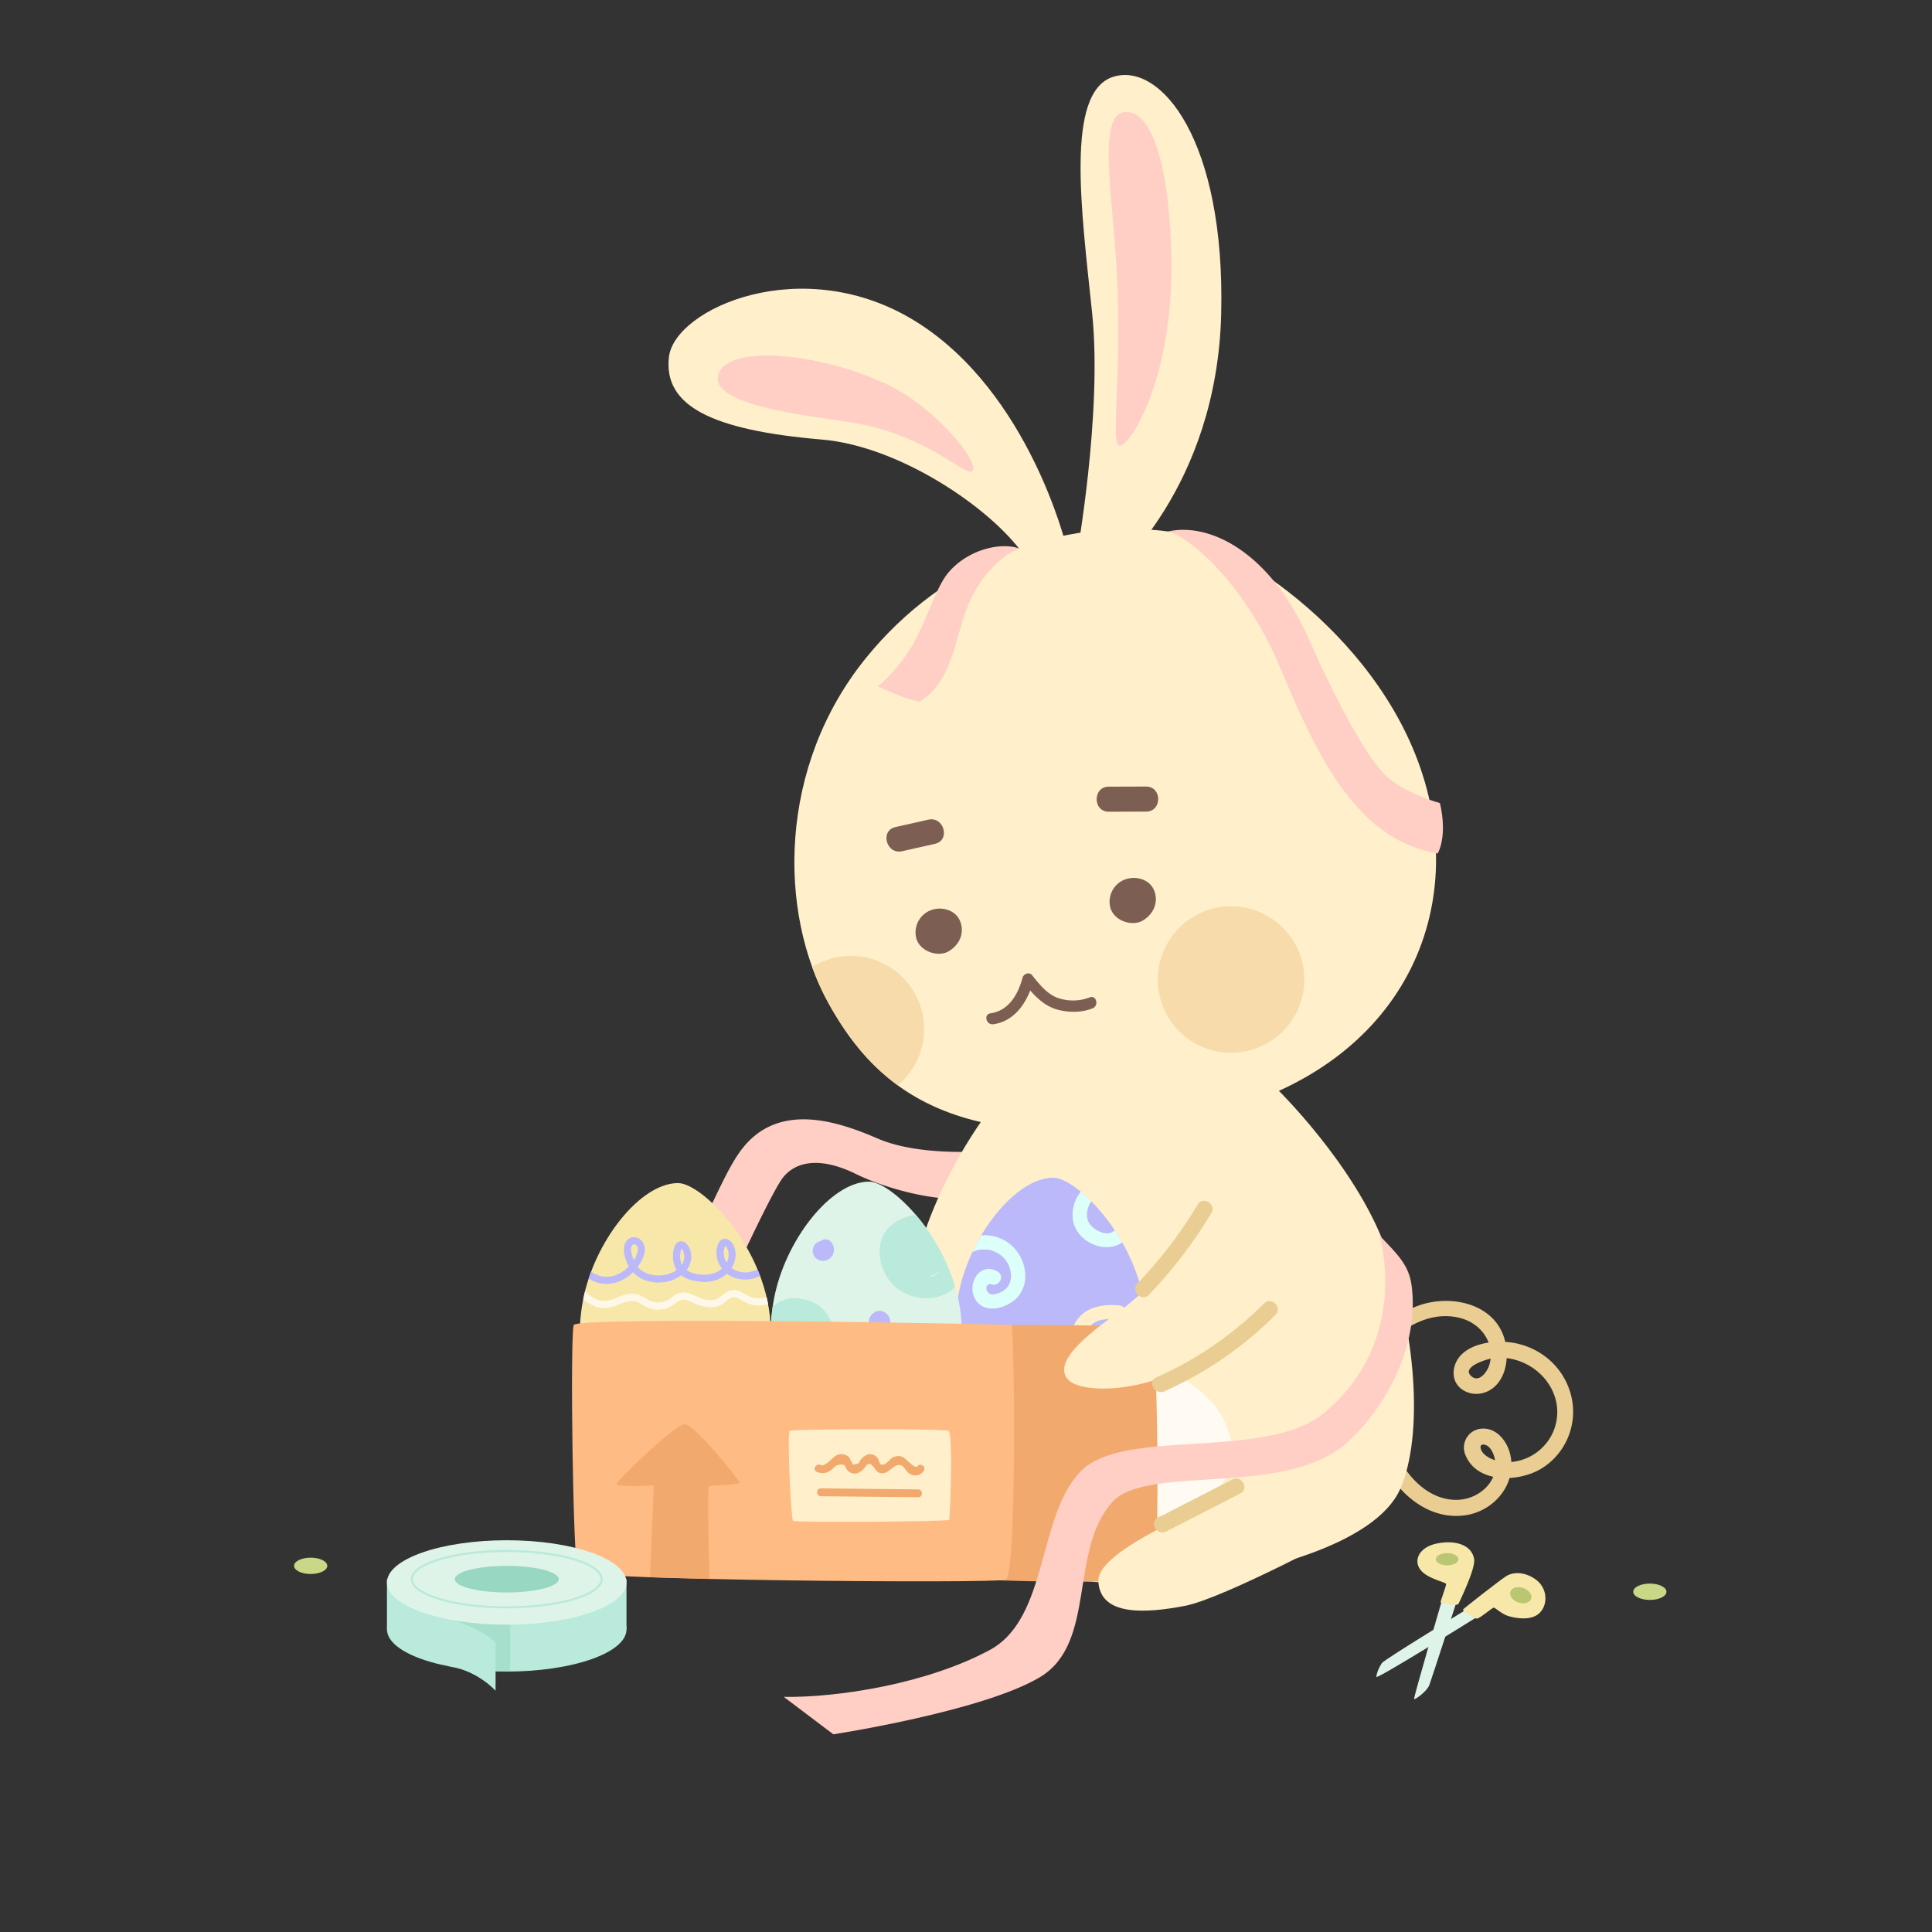 <?xml version="1.0" encoding="UTF-8" standalone="no"?>
<svg
   viewBox="0 0 1080 1080"
   version="1.1"
   id="svg4243"
   sodipodi:docname="Pakkaus.svg"
   inkscape:version="1.2.1 (9c6d41e410, 2022-07-14)"
   xmlns:inkscape="http://www.inkscape.org/namespaces/inkscape"
   xmlns:sodipodi="http://sodipodi.sourceforge.net/DTD/sodipodi-0.dtd"
   xmlns="http://www.w3.org/2000/svg"
   xmlns:svg="http://www.w3.org/2000/svg">
  <rect x="0" y="0" width="1080" height="1080" fill="#333333" stroke="none"/>
  <sodipodi:namedview
     id="namedview4245"
     pagecolor="#ffffff"
     bordercolor="#000000"
     borderopacity="0.25"
     inkscape:showpageshadow="2"
     inkscape:pageopacity="0.0"
     inkscape:pagecheckerboard="0"
     inkscape:deskcolor="#d1d1d1"
     showgrid="false"
     inkscape:zoom="0.72962963"
     inkscape:cx="540"
     inkscape:cy="540"
     inkscape:window-width="1920"
     inkscape:window-height="986"
     inkscape:window-x="-11"
     inkscape:window-y="-11"
     inkscape:window-maximized="1"
     inkscape:current-layer="svg4243" />
  <defs
     id="defs4085">
    <style
       id="style4083">.cls-1{fill:#c9d887;}.cls-2{fill:#bac671;}.cls-3{fill:#ffcfc5;}.cls-4{fill:#eacd92;}.cls-5{fill:#ffefca;}.cls-6{fill:#bbb9f9;}.cls-21,.cls-7{fill:none;}.cls-8{fill:#dcfff9;}.cls-9{fill:#dff4e8;}.cls-10{fill:#b9eadb;}.cls-11{fill:#e8d780;}.cls-12{fill:#f7e8aa;}.cls-13{fill:#fff8e9;}.cls-14{fill:#fff;opacity:0.78;}.cls-15{fill:#7c5e52;}.cls-16{fill:#f7dbaa;}.cls-17{fill:#f2a96d;}.cls-18{fill:#ffbb83;}.cls-19,.cls-20{fill:#98d8c3;}.cls-19{opacity:0.56;}.cls-21{stroke:#b9eadb;stroke-miterlimit:10;stroke-width:1.19px;}</style>
  </defs>
  <g
     id="Layer_1"
     data-name="Layer 1">
    <path
       class="cls-3"
       d="M550,643.49s-36,3.07-59.27-7-56.86-21.07-77.2,7.47c-14.15,19.86-23.52,57.69-48.23,73.84,21.38,20.57,35.91,14.32,35.91,14.32s28.93-64.14,36.4-73.74,21.57-11.61,40.82-2.13,53.07,17.56,65.17,11.85A35.2,35.2,0,0,0,550,643.49Z"
       id="path4096" />
    <path
       class="cls-4"
       d="M777.15,824.82c9.36,14.29,24.88,25,42.62,22.12,16.08-2.62,28.72-18.22,24.24-34.75-1.83-6.77-7.32-13.71-14.94-13.6a10.62,10.62,0,0,0-9.79,15c6.86,16.31,31.1,14.92,43.38,6.72a37.32,37.32,0,0,0,15-42.34c-5.12-16.46-20.19-27.26-37.28-27.91-7.84-.29-17.69,1.44-23.45,7.2-5.45,5.46-6.36,15,.63,19.6,5.94,4,13.75,2.65,18.62-2.36,5.86-6,7-15.49,5.48-23.39-4.28-22-29.8-27.91-48.33-21.4s-32.86,21.68-39.25,40.17c-1.9,5.49,6.8,7.85,8.68,2.4,7.09-20.52,30.4-41.61,53.65-35.46,11.5,3,19.63,14.09,16.16,26.11-1,3.5-5.51,10.25-10,6.45-6-5.08,7.95-9.41,10.94-9.92,22.37-3.81,43.54,17.7,35.12,40a28.34,28.34,0,0,1-24,17.81c-5.17.31-11.89-.92-15.54-5-1.62-1.81-2.68-5.58,1.16-4.57,2.77.74,4.45,4.41,5.11,6.85,3.44,12.68-7.84,23.09-19.74,23.82-13,.79-23.88-7.76-30.67-18.12-3.16-4.83-10.95-.32-7.77,4.54Z"
       id="path4098" />
    <ellipse
       class="cls-1"
       cx="922.27"
       cy="889.8"
       rx="9.28"
       ry="4.57"
       id="ellipse4100" />
    <ellipse
       class="cls-1"
       cx="173.67"
       cy="875.31"
       rx="9.28"
       ry="4.57"
       id="ellipse4102" />
    <path
       class="cls-5"
       d="M713.39,608.24s43.76,42.56,60.68,88.13c17.34,46.71,22,106.06,8.57,136.15-13.68,30.55-77.81,47.92-127.22,52.07s-107.94-7.7-128-32c-19.83-24-50.84-126.67,25.41-231.85C614.18,611.76,713.39,608.24,713.39,608.24Z"
       id="path4104" />
    <path
       class="cls-6"
       d="M588.88,658.35c14.68,0,56.82,43.41,51.32,92.28s-54.38,58.65-77.6,45.51-33-39.63-26.88-72.21S567.49,658.35,588.88,658.35Z"
       id="path4106" />
    <path
       class="cls-7"
       d="M629.86,756.22c-.84,11-12.87,14.09-21.8,10.9-10.33-3.7-11.61-14.73-8.51-24.16,3.77-11.49,15.23-14.3,26.11-13.2,5.09.52,4.92,8.5-.2,8-4.64-.47-9.91-.82-14,1.86-3.84,2.51-5,6.85-5.24,11.17-.35,5.05,1,8.06,6.09,9.3,2.25.54,5.26.86,7.3-.55a5.47,5.47,0,0,0,2.18-3.17c.79-2.36-.26-3.21-3.16-2.57-2.76,4.33-9.56.14-6.79-4.2C617.83,740.16,630.67,745.55,629.86,756.22Z"
       id="path4108" />
    <path
       class="cls-8"
       d="M564.6,709.38c1.17,4,.63,8.49-2.7,11.34a11.58,11.58,0,0,1-5.74,2.68c-1.86.59-3.33,0-4.44-1.89q-1.26-2.7,1.8-3.88c4.43,2.6,8.63-4.19,4.2-6.8-9.72-5.71-17.27,6.36-12.83,14.95,4.88,9.43,18.19,5.74,24-.75,6.66-7.48,4.94-19.13-1.11-26.43a22.51,22.51,0,0,0-19.19-8q-2.64,4.45-4.9,9.23C552.13,696.14,562,700.27,564.6,709.38Z"
       id="path4110" />
    <path
       class="cls-5"
       d="M611.83,749.58c-2.77,4.34,4,8.53,6.79,4.2,2.9-.64,4,.21,3.16,2.57a5.47,5.47,0,0,1-2.18,3.17c-2,1.41-5.05,1.09-7.3.55-5.11-1.24-6.44-4.25-6.09-9.3.29-4.32,1.4-8.66,5.24-11.17,4.1-2.68,9.37-2.33,14-1.86,5.12.52,5.29-7.46.2-8-10.88-1.1-22.34,1.71-26.11,13.2-3.1,9.43-1.82,20.46,8.51,24.16,8.93,3.19,21,.14,21.8-10.9C630.67,745.55,617.83,740.16,611.83,749.58Z"
       id="path4112" />
    <path
       class="cls-8"
       d="M568.62,766.72c-8.66-.39-19.69,5.32-23.57,13.68a53.32,53.32,0,0,0,6.49,7.52,3.64,3.64,0,0,0,.05-.67c-.16-6.26,7-10.34,12.34-11.93,6.22-1.86,11.54,1.34,13.94,7.19,2,4.76,2.91,13.39-1.2,17.39a6.49,6.49,0,0,1-.94.77,53,53,0,0,0,9,.78,21.73,21.73,0,0,0,2.6-9.59C587.7,780.54,581.37,767.29,568.62,766.72Z"
       id="path4114" />
    <path
       class="cls-8"
       d="M569.26,791.15c4.83-1.63,3-9.4-1.94-7.75a12.37,12.37,0,0,0-8.64,10.3c1.26.85,2.57,1.67,3.92,2.44a35.79,35.79,0,0,0,5,2.34C565.87,795.85,565.75,792.33,569.26,791.15Z"
       id="path4116" />
    <path
       class="cls-8"
       d="M601.37,686.87c4.78,9,17.43,13.56,26,7.64-1.32-2.31-2.7-4.54-4.12-6.69a3.86,3.86,0,0,0-.81.5c-4.29,3.28-12.24-1.3-14.1-5.53-1.35-3.06-.65-8.22,1.72-11.26-2-2-3.95-3.79-5.86-5.37C599.5,671.7,598.07,680.65,601.37,686.87Z"
       id="path4118" />
    <path
       class="cls-9"
       d="M485.81,660.54c14.68,0,56.82,43.4,51.32,92.27s-54.38,58.66-77.59,45.51-33-39.62-26.89-72.21S464.42,660.54,485.81,660.54Z"
       id="path4120" />
    <path
       class="cls-7"
       d="M525.15,711.05c.1-.12.2-.28.31-.43a24.7,24.7,0,0,1-4.08,2.2,23.94,23.94,0,0,1-2.58.91A8.51,8.51,0,0,0,525.15,711.05Z"
       id="path4122" />
    <path
       class="cls-10"
       d="M455.43,764.42l.09-.08a14.56,14.56,0,0,0,6.94-5.91,16.13,16.13,0,0,0,2-5,16.86,16.86,0,0,0,1.06-12.23c-2.42-8.3-9.32-14.3-17.48-15.07a17.37,17.37,0,0,0-16.09,4.39c-2,14-1.06,26.76,2.74,37.69C442.16,771.24,448.81,770,455.43,764.42Z"
       id="path4124" />
    <path
       class="cls-10"
       d="M494.43,689.36c-5.67,9.51-2.06,22.66,5.81,29.76,8.82,8,24.66,9.41,33.42.45.1-.11.18-.22.28-.32a111.49,111.49,0,0,0-22-40.18C504.81,680,497.73,683.81,494.43,689.36Zm26.95,23.46a24.7,24.7,0,0,0,4.08-2.2c-.11.15-.21.31-.31.43a8.51,8.51,0,0,1-6.35,2.68A23.94,23.94,0,0,0,521.38,712.82Z"
       id="path4126" />
    <path
       class="cls-6"
       d="M521.71,754.2l-.22,0c-12.37-1.81-23.7,7.52-25.75,19.62-1.51,9,1.68,19.51,8.87,25.19,14.54-6.23,27.27-19,31.52-39.81a29.49,29.49,0,0,0-9.88-5.4A5.36,5.36,0,0,0,521.71,754.2Z"
       id="path4128" />
    <path
       class="cls-11"
       d="M474.07,778.35c-.61-1.88-2.74-3.56-4.81-2.82a7.49,7.49,0,0,0-4.93,4.69,5.72,5.72,0,0,0,2.5,6.72,5.69,5.69,0,0,0,7.24-8.59Z"
       id="path4130" />
    <path
       class="cls-11"
       d="M471.69,783.09h0l.12-.05h0Z"
       id="path4132" />
    <path
       class="cls-6"
       d="M464.34,694a4,4,0,0,0-5.57-.2,5.17,5.17,0,0,0-2.8,1.41,5.76,5.76,0,0,0-1.66,3.82,5.6,5.6,0,0,0,5.17,5.76,6.18,6.18,0,0,0,5.9-3.07A6.57,6.57,0,0,0,464.34,694Z"
       id="path4134" />
    <path
       class="cls-6"
       d="M497.6,737.83a6.34,6.34,0,0,0-6.25-5.06,5,5,0,0,0-2.5.89,2.82,2.82,0,0,0-.29.18,6.28,6.28,0,0,0-2.67,3.43,6.1,6.1,0,0,0,.06,3.66,5.92,5.92,0,0,0,7.21,3.89A6.13,6.13,0,0,0,497.6,737.83Z"
       id="path4136" />
    <path
       class="cls-12"
       d="M379.05,661.35c14.68,0,56.83,43.41,51.33,92.27s-54.38,58.66-77.6,45.52-33-39.63-26.88-72.21S357.67,661.35,379.05,661.35Z"
       id="path4138" />
    <path
       class="cls-7"
       d="M354.26,704.44a14.72,14.72,0,0,0,2.15-4.86c.3-1.4.13-3.16-1.3-3.88s-2.12.68-2.3,1.82c-.3,1.89.43,4.09,1,5.87C354,703.74,354.11,704.09,354.26,704.44Z"
       id="path4140" />
    <path
       class="cls-7"
       d="M413.29,755.93a17,17,0,0,0-.11-6.07,2.45,2.45,0,0,0-.21-.76,1.45,1.45,0,0,0-.43.22,3.9,3.9,0,0,0-1.25,2.13,9.7,9.7,0,0,0,1.18,7.52A15.17,15.17,0,0,0,413.29,755.93Z"
       id="path4142" />
    <path
       class="cls-7"
       d="M367.38,759.23a9.3,9.3,0,0,0,1.78-6c0-1.54.08-4-1-5.29s-2.06,1.43-2.32,2.18a12.26,12.26,0,0,0,1,9.69C367.06,759.59,367.23,759.42,367.38,759.23Z"
       id="path4144" />
    <path
       class="cls-7"
       d="M406.16,705.79a9.12,9.12,0,0,0,.33-8c-.18-.35-.74-1.25-1.08-1.34a.49.49,0,0,0-.15.21c-.08.26-.22.52-.31.79a9,9,0,0,0-.32,4.27A11,11,0,0,0,406.16,705.79Z"
       id="path4146" />
    <path
       class="cls-7"
       d="M381.15,706.94a8.67,8.67,0,0,0,.57-1.09,8.54,8.54,0,0,0,.7-4.35,6.58,6.58,0,0,0-.67-2.25,10.42,10.42,0,0,0-.61-1c-.06-.09-.23-.23-.27-.34a13.66,13.66,0,0,0,0,8.35A6.27,6.27,0,0,0,381.15,706.94Z"
       id="path4148" />
    <path
       class="cls-7"
       d="M341.51,758.59a16.63,16.63,0,0,0,1.75-3.41c.5-1.34,2.66-9.17-1.14-7.86s-1.92,8.14-.88,10.69C341.32,758.21,341.42,758.4,341.51,758.59Z"
       id="path4150" />
    <path
       class="cls-7"
       d="M392.38,759.69a19.82,19.82,0,0,0,1-7,6.59,6.59,0,0,0-.89-3,6.83,6.83,0,0,0-.81-1,1.48,1.48,0,0,0-.26-.16.87.87,0,0,0-.2.16,7.26,7.26,0,0,0-1.36,5,14.13,14.13,0,0,0,2.48,6.07Z"
       id="path4152" />
    <path
       class="cls-6"
       d="M340.63,717.68a21.79,21.79,0,0,0,12-5.36q.64-.55,1.26-1.17a15.8,15.8,0,0,0,4.86,3.7,22.2,22.2,0,0,0,13.1,1.79,20.18,20.18,0,0,0,9-3.74c3.31,2.58,8.05,3.54,12.09,3.67a19.09,19.09,0,0,0,13.17-4.25l.33-.32a15.76,15.76,0,0,0,3.42,2,17.82,17.82,0,0,0,15-.78c-.46-1.23-.94-2.45-1.45-3.66a16.1,16.1,0,0,1-4.43,1.51,13.09,13.09,0,0,1-10-2.21,14.66,14.66,0,0,0,2.23-7.55,11.42,11.42,0,0,0-1.6-6c-1.24-1.94-3.69-3.6-6-2.42-2,1-2.69,3.6-3,5.69a13.56,13.56,0,0,0,.58,6,15.51,15.51,0,0,0,2.39,4.56c-3.9,3.53-9.91,4.09-15.05,2.83a14.79,14.79,0,0,1-4.73-1.94,12.19,12.19,0,0,0,1.5-12.55c-1-2.08-3.07-4.18-5.59-3.4-2.12.66-2.9,3-3.23,5a15.85,15.85,0,0,0,1.71,10.9,15.12,15.12,0,0,1-4,2c-5.95,2-13.44,1.21-17.74-3.77h0a21.45,21.45,0,0,0,3.62-7,8.06,8.06,0,0,0-1-7.14,5.87,5.87,0,0,0-5.66-2.41,6.07,6.07,0,0,0-4.52,5,15.61,15.61,0,0,0,1.05,7.72,21.56,21.56,0,0,0,1.56,3.5l-.29.3a18.86,18.86,0,0,1-8.16,5,14.46,14.46,0,0,1-12.63-2.37c-.48,1.28-.95,2.57-1.37,3.86A17.86,17.86,0,0,0,340.63,717.68ZM405,697.48c.09-.27.23-.53.31-.79a.49.49,0,0,1,.15-.21c.34.09.9,1,1.08,1.34a9.12,9.12,0,0,1-.33,8,11,11,0,0,1-1.53-4A9,9,0,0,1,405,697.48Zm-24.73,4.06a12.27,12.27,0,0,1,.65-3.59c0,.11.21.25.27.34a10.42,10.42,0,0,1,.61,1,6.58,6.58,0,0,1,.67,2.25,8.54,8.54,0,0,1-.7,4.35,8.67,8.67,0,0,1-.57,1.09,6.27,6.27,0,0,1-.3-.64A12.22,12.22,0,0,1,380.22,701.54Zm-27.41-4c.18-1.14,1-2.47,2.3-1.82s1.6,2.48,1.3,3.88a14.72,14.72,0,0,1-2.15,4.86c-.15-.35-.29-.7-.41-1.05C353.24,701.61,352.51,699.41,352.81,697.52Z"
       id="path4154" />
    <path
       class="cls-6"
       d="M332.51,769a16.77,16.77,0,0,0,8.54-3.91,16.76,16.76,0,0,0,1.72,1.65,15.67,15.67,0,0,0,8.12,3.5,18.09,18.09,0,0,0,9.05-1.73,40.45,40.45,0,0,0,6.22-3.09,16.11,16.11,0,0,0,3.95,3,21.07,21.07,0,0,0,16.23,1.39,17.49,17.49,0,0,0,6.23-3.3,12.85,12.85,0,0,0,9.7,4.11,15.27,15.27,0,0,0,10.74-5,16.11,16.11,0,0,0,3.27,2,15.57,15.57,0,0,0,10.74.82c.56-1.6,1.07-3.27,1.52-5a11.7,11.7,0,0,1-13.24-1.17,19.85,19.85,0,0,0,2.15-8c.14-2.46.16-6.09-1.54-8.06-2.09-2.41-5.57-1-7.15,1.23a11.46,11.46,0,0,0-1.54,8.5,15.26,15.26,0,0,0,3,6.74,10.79,10.79,0,0,1-3,2.51,9.84,9.84,0,0,1-10.35-.24A11.92,11.92,0,0,1,395,763.5a19.68,19.68,0,0,0,2-6.49c.48-3,.59-6.26-1-9a8,8,0,0,0-2.85-3,3.55,3.55,0,0,0-4.69.82c-4.23,4.43-2.8,11,.13,15.69.42.67.87,1.33,1.33,2a9.83,9.83,0,0,1-1.35,1,17.45,17.45,0,0,1-11.81,2.11,14.59,14.59,0,0,1-7.48-3.64,12.43,12.43,0,0,0,3.09-4.72,18.49,18.49,0,0,0,.39-9.14c-.4-2.27-1.6-4.72-4-5.41-3.2-.91-5.51,2-6.56,4.57a15,15,0,0,0-.82,7.56,16.65,16.65,0,0,0,2.26,6.44c-.29.16-.57.34-.85.49-3.66,2-8.26,4.34-12.53,3.4a12.13,12.13,0,0,1-6.5-3.93,19.53,19.53,0,0,0,1.43-2.07,22.18,22.18,0,0,0,2.8-7.42c.45-2.54.55-5.4-1.14-7.54a5.58,5.58,0,0,0-7.17-1.15c-2.59,1.44-3.68,4.36-3.77,7.19a20.28,20.28,0,0,0,2.68,10.59,13,13,0,0,1-12.09,2.91c.4,1.46.84,2.9,1.33,4.31A17.79,17.79,0,0,0,332.51,769Zm78.78-17.58a3.9,3.9,0,0,1,1.25-2.13,1.45,1.45,0,0,1,.43-.22,2.45,2.45,0,0,1,.21.76,17,17,0,0,1,.11,6.07,15.17,15.17,0,0,1-.82,3A9.7,9.7,0,0,1,411.29,751.45Zm-21.46,2.35a7.26,7.26,0,0,1,1.36-5,.87.87,0,0,1,.2-.16,1.48,1.48,0,0,1,.26.16,6.83,6.83,0,0,1,.81,1,6.59,6.59,0,0,1,.89,3,19.82,19.82,0,0,1-1,7l-.07.18A14.13,14.13,0,0,1,389.83,753.8Zm-24-3.72c.26-.75,1.32-3.39,2.32-2.18s1,3.75,1,5.29a9.3,9.3,0,0,1-1.78,6c-.15.19-.32.36-.49.54A12.26,12.26,0,0,1,365.85,750.08Zm-23.73-2.76c3.8-1.31,1.64,6.52,1.14,7.86a16.63,16.63,0,0,1-1.75,3.41c-.09-.19-.19-.38-.27-.58C340.2,755.46,338.34,748.63,342.12,747.32Z"
       id="path4156" />
    <path
       class="cls-13"
       d="M342.3,782.38c1.49-.62,2.94-1.52,4.6-1.56a9.19,9.19,0,0,1,3.84,1c2.7,1.22,5.13,3,8,3.88a11.66,11.66,0,0,0,9.17-1c2.62-1.36,5.18-3.63,8.26-3.76s6,1.38,8.81,2.54c3,1.25,6.13,2.31,9.43,1.9,3.46-.44,6.19-2.65,9.42-3.74,4.17-1.41,8.17.91,12.24,1.65a22.75,22.75,0,0,0,2.83.34c1-1.25,1.88-2.57,2.75-3.94a18.06,18.06,0,0,1-5.09-.35c-3.69-.8-7.24-2.5-11.11-2.11-3.43.34-6.16,2.34-9.27,3.58s-5.79.52-8.67-.6-5.59-2.53-8.62-3a13.49,13.49,0,0,0-9.24,1.91c-2.44,1.39-4.93,3.37-7.89,3.16-2.72-.19-5.19-1.94-7.53-3.17-2.92-1.53-6.11-2.79-9.44-2-2,.49-3.7,1.78-5.71,2.16s-4.23-.59-6.05-1.54a2,2,0,0,0-1.4-.19,55.66,55.66,0,0,0,3.2,5.25,12.07,12.07,0,0,0,1.8.42A10.36,10.36,0,0,0,342.3,782.38Z"
       id="path4158" />
    <path
       class="cls-13"
       d="M345.86,729.25a33.74,33.74,0,0,1,6-1.91,8.23,8.23,0,0,1,5.8,1.13A25.75,25.75,0,0,0,364,731.6a15.67,15.67,0,0,0,7,.18A15.3,15.3,0,0,0,377,729c1.68-1.24,3.27-2.67,5.5-2.47s4.53,1.54,6.64,2.46a20.91,20.91,0,0,0,7.3,1.73,12.12,12.12,0,0,0,7.2-1.63c1.67-1.06,3-2.56,4.81-3.46s3.59-.18,5.23.7a28.67,28.67,0,0,0,6,2.87,19.61,19.61,0,0,0,8.49.12l1.21-.25c-.24-1.31-.52-2.61-.83-3.9-.59.13-1.19.25-1.78.35a14,14,0,0,1-6.77-.4c-3.9-1.37-7-4.77-11.53-3.73-4,.92-6.11,5.12-10.34,5.34a16.32,16.32,0,0,1-6.84-1.16,66.14,66.14,0,0,0-6.35-2.61,9.44,9.44,0,0,0-6.66.41c-1.92.88-3.38,2.48-5.23,3.47a11.39,11.39,0,0,1-11.51-.66,17.92,17.92,0,0,0-6-2.75,13.73,13.73,0,0,0-6.11.39c-4.29,1.16-8.55,4-13.15,3.32-3.56-.51-6.59-2.79-9.26-5.23-.36,1.45-.69,2.91-1,4.37a23.75,23.75,0,0,0,7,4.14C337.41,732,341.67,730.85,345.86,729.25Z"
       id="path4160" />
    <path
       class="cls-14"
       d="M544,813.25c.55,28.94,33.09,37.46,73,36.88s72.14-10,71.6-39-33.36-51.94-73.29-51.37S543.49,784.3,544,813.25Z"
       id="path4162" />
    <path
       class="cls-5"
       d="M654.62,297.3c35.49,5,120.73,60.57,142.81,143.2S773.25,608.28,656.91,626.75c-120.15,19.08-165.61-15.1-193.78-66s-28.27-132.24,21-193C527.66,314,593.5,288.73,654.62,297.3Z"
       id="path4164" />
    <path
       class="cls-15"
       d="M631.25,491a13.22,13.22,0,0,0-10.58,16.25c1.77,7.24,12.1,11.1,18.38,7.2s8.52-10.52,6.15-16.57S636.11,490.07,631.25,491Z"
       id="path4166" />
    <path
       class="cls-15"
       d="M522.78,508.15A13.23,13.23,0,0,0,512.2,524.4c1.78,7.24,12.1,11.1,18.38,7.21s8.53-10.52,6.16-16.57S527.65,507.23,522.78,508.15Z"
       id="path4168" />
    <path
       class="cls-15"
       d="M640.69,439.69l-20.91.06c-9,0-9,14,0,14l20.91-.06c9,0,9-14,0-14Z"
       id="path4170" />
    <path
       class="cls-15"
       d="M518.94,458.2l-18.39,4.14c-8.79,2-5.07,15.48,3.72,13.5l18.39-4.14c8.78-2,5.07-15.48-3.72-13.5Z"
       id="path4172" />
    <path
       class="cls-15"
       d="M555.31,572.57c12.56-1.87,19.33-13.07,22.43-24.42l-5.26,1.39c4.77,6,10.19,12.2,17.74,14.57,6.42,2,14.29,2.1,20.55-.46,3.71-1.51,2.09-7.61-1.67-6.08a26,26,0,0,1-17.2.47c-6.39-2-10.95-7.91-15-12.95-1.52-1.91-4.69-.71-5.26,1.39-2.57,9.39-7.59,18.46-18,20-4,.6-2.3,6.67,1.67,6.07Z"
       id="path4174" />
    <circle
       class="cls-16"
       cx="688.18"
       cy="547.56"
       r="40.93"
       id="circle4176" />
    <path
       class="cls-16"
       d="M469.28,534.88A40.74,40.74,0,0,0,454,540.56a141.89,141.89,0,0,0,9.09,20.14c9.93,18,22,33.84,38.77,46a40.93,40.93,0,0,0-32.62-71.85Z"
       id="path4178" />
    <path
       class="cls-5"
       d="M596.07,305.44s-20.63-86.05-83.85-125.56S377,172.41,373.93,199.63s23.7,40.83,85.61,46.1c43.34,3.69,94.39,38.2,112.83,64.54C592.12,313.34,596.07,305.44,596.07,305.44Z"
       id="path4180" />
    <path
       class="cls-5"
       d="M601.49,313.12s14.91-81.6,9-138.31S595.38,51.71,622.1,43s63,35.5,60.54,132.78-61.3,145.51-61.3,145.51Z"
       id="path4182" />
    <path
       class="cls-17"
       d="M565.44,740.73c10.29-.22,76.44.07,78.78,2.12s5,131.42,0,137.56-85.75,3-85.75,3Z"
       id="path4184" />
    <path
       class="cls-18"
       d="M320.7,740.73c-2.09,7.33-.43,132.94,2.28,137.8s232.65,6.72,239.16,4.55,4.93-141.81,3.3-142.35S322.16,735.63,320.7,740.73Z"
       id="path4186" />
    <path
       class="cls-17"
       d="M363.34,881.69l2.13-51.28s-20.91,1-20.91-.73,32.3-33,37.84-33.51,30.14,30.32,30.86,32.28-15.35,1.47-16.84,2.44.26,51.75.26,51.75Z"
       id="path4188" />
    <path
       class="cls-5"
       d="M441.53,799.76c3.47-.91,86.17-1.28,88.76.13s.83,48.62.32,49.7-86.09,1.6-87.29.61S439.83,800.21,441.53,799.76Z"
       id="path4190" />
    <path
       class="cls-17"
       d="M456.52,822.71a7.3,7.3,0,0,0,7.56-.6c2.38-1.59,2.69-3.3,5.77-3.38,3.33-.08,2.19,1.25,4,3.28a5.24,5.24,0,0,0,6,1.29,8.64,8.64,0,0,0,3.18-2.54c1.81-2.06,2.71-3.73,5-1.08,1.61,1.9,2.22,3.89,5.22,3.89,4.12,0,6.43-5.8,10.69-4.39,1.25.42,2.47,3,3.54,3.86a7.08,7.08,0,0,0,3.34,1.63,5.33,5.33,0,0,0,5.6-2.62c1.52-2.39-2.27-4.59-3.78-2.21-.95,1.49-6.77-4.92-8.23-5.48a6.35,6.35,0,0,0-6.13.9c-1.37,1-3.82,4.61-6,3.2-.69-.46-1-2.3-1.49-3a5.17,5.17,0,0,0-4.74-2.55c-2.26.19-4,1.93-5.28,3.6a2.34,2.34,0,0,1-2.58,1.88c-1.1.64-1.72.36-1.87-.83-.94-1-1.05-2.47-2.23-3.42a6.26,6.26,0,0,0-6.21-.71c-2.52,1-6.31,6.7-9.16,5.48-2.56-1.11-4.8,2.66-2.21,3.78Z"
       id="path4192" />
    <path
       class="cls-17"
       d="M458.86,836.4l54.41.56c2.82,0,2.83-4.36,0-4.38L458.86,832c-2.82,0-2.82,4.35,0,4.38Z"
       id="path4194" />
    <path
       class="cls-5"
       d="M668.8,685.78s-15.63,26.93-43.31,47.42c-14.25,10.54-35.71,26-29.56,36.58s45.36,7.9,67-6.44,48.59-37.17,48.59-37.17Z"
       id="path4196" />
    <path
       class="cls-5"
       d="M697.93,832.71s-84.7,31-83.95,51,26.66,18.12,48.31,14,91.07-41.42,91.07-41.42Z"
       id="path4198" />
    <path
       class="cls-4"
       d="M669.46,673.47a246.31,246.31,0,0,1-33.63,44c-4,4.18,2.34,10.55,6.36,6.36a256.26,256.26,0,0,0,35-45.84c3-5-4.79-9.51-7.77-4.54Z"
       id="path4200" />
    <path
       class="cls-4"
       d="M706.65,728.6A199.09,199.09,0,0,1,646.33,770c-5.29,2.34-.71,10.1,4.54,7.77A205.49,205.49,0,0,0,713,735c4.1-4.1-2.26-10.47-6.36-6.36Z"
       id="path4202" />
    <path
       class="cls-4"
       d="M688.85,827.07l-41.49,21.29c-5.15,2.65-.6,10.42,4.55,7.77l41.48-21.29c5.16-2.65.61-10.42-4.54-7.77Z"
       id="path4204" />
    <path
       class="cls-3"
       d="M543.24,263.44c5.88-3.53-20.3-35.87-47.41-48.59-38.05-17.85-88.68-22.53-94.24-5.56-5.82,17.75,54.05,23.47,74.63,26.89C518.66,243.24,538.85,266.07,543.24,263.44Z"
       id="path4206" />
    <path
       class="cls-3"
       d="M625.85,249.1c6.08,0,29-36.3,29-100.1,0-33.66-5.39-83.8-24-86.34s-8.61,46.53-6.44,91C627.24,211.63,620.56,249.1,625.85,249.1Z"
       id="path4208" />
    <path
       class="cls-3"
       d="M569.58,306.53s-18,6.81-28.53,32c-6.89,16.45-8.64,42.88-26.78,53.56-5.86-.14-23.56-8.34-23.56-8.34a92.78,92.78,0,0,0,18.11-21c9.11-14.6,13.84-33.8,21.32-42.66C540.9,307.34,559,302.94,569.58,306.53Z"
       id="path4210" />
    <path
       class="cls-3"
       d="M653,297.08c10,2.06,41.84,27,62.26,75.31,19.62,46.43,41.49,97,88.46,104.71,5.71-11.42,1.19-28.19,1.19-28.19s-16.55-4.3-28.19-13.52S747.3,392.55,731.51,357C709.56,307.63,675.49,292,653,297.08Z"
       id="path4212" />
    <path
       class="cls-3"
       d="M771.08,690.53s18.09,57.85-30.32,98.89c-32.65,27.67-112.32,8.07-136.67,33.09s-17.82,82.19-50.94,99.92c-35.39,19-85.3,26.6-115,26.14,16.16,12.15,27.7,20.92,27.7,20.92s83.28-12.76,115.39-31.89,16-71.09,40.77-98.15c19.21-21,97-2.19,131.1-33.09,21.53-19.52,40.39-54.12,36-87.66C787.65,707,780.89,700.91,771.08,690.53Z"
       id="path4214" />
    <ellipse
       class="cls-10"
       cx="283.27"
       cy="910.83"
       rx="66.95"
       ry="23.59"
       id="ellipse4216" />
    <rect
       class="cls-10"
       x="216.31"
       y="882.76"
       width="133.9"
       height="28.07"
       id="rect4218" />
    <polygon
       class="cls-19"
       points="285.22 934.4 285.22 908.17 254.19 905.85 277.03 934.41 285.22 934.4"
       id="polygon4220" />
    <ellipse
       class="cls-9"
       cx="283.27"
       cy="884.6"
       rx="66.95"
       ry="23.59"
       id="ellipse4222" />
    <ellipse
       class="cls-20"
       cx="283.27"
       cy="882.76"
       rx="29.08"
       ry="7.45"
       id="ellipse4224" />
    <ellipse
       class="cls-21"
       cx="283.27"
       cy="882.76"
       rx="53.02"
       ry="15.76"
       id="ellipse4226" />
    <path
       class="cls-10"
       d="M254.19,905.85s16.12,5.36,22.84,12.44v26.86s-9.75-11-25.34-13.52C251.69,921.94,254.19,905.85,254.19,905.85Z"
       id="path4228" />
    <path
       class="cls-9"
       d="M807,891.39s-17,57.88-16.52,58.4,7.34-4.45,8.52-7.81c2.63-7.49,14.71-45,14.71-45Z"
       id="path4230" />
    <path
       class="cls-9"
       d="M822.21,898.22s-47.68,29-49.69,31.39c-.48.56-2.93,4.75-3.14,7.78-.12,1.76,56-33.31,56-33.31Z"
       id="path4232" />
    <path
       class="cls-12"
       d="M815.27,896.61s9.67-19.6,8.8-25c-1.36-8.43-11.28-10.84-21.07-8.74s-13,9.42-9,14.63,14.41,6.91,14.41,8-3.16,9.64-3.16,10.13S814.28,898,815.27,896.61Z"
       id="path4234" />
    <ellipse
       class="cls-2"
       cx="808.95"
       cy="871.63"
       rx="6.32"
       ry="3.41"
       id="ellipse4236" />
    <path
       class="cls-12"
       d="M817.81,899.75c.82-.93,20.82-16.61,24.32-18.76s9.94-2.7,16.41,2,7,13.83,2.12,18.65-14.32,2.77-17.78,1.65-7.06-4.61-7.86-4.62-7.82,6.1-9.42,6.13S817.25,900.38,817.81,899.75Z"
       id="path4238" />
    <ellipse
       class="cls-2"
       cx="850.16"
       cy="891.85"
       rx="4.29"
       ry="6.12"
       transform="translate(-272.42 1399.75) rotate(-70.72)"
       id="ellipse4240" />
  </g>
</svg>
